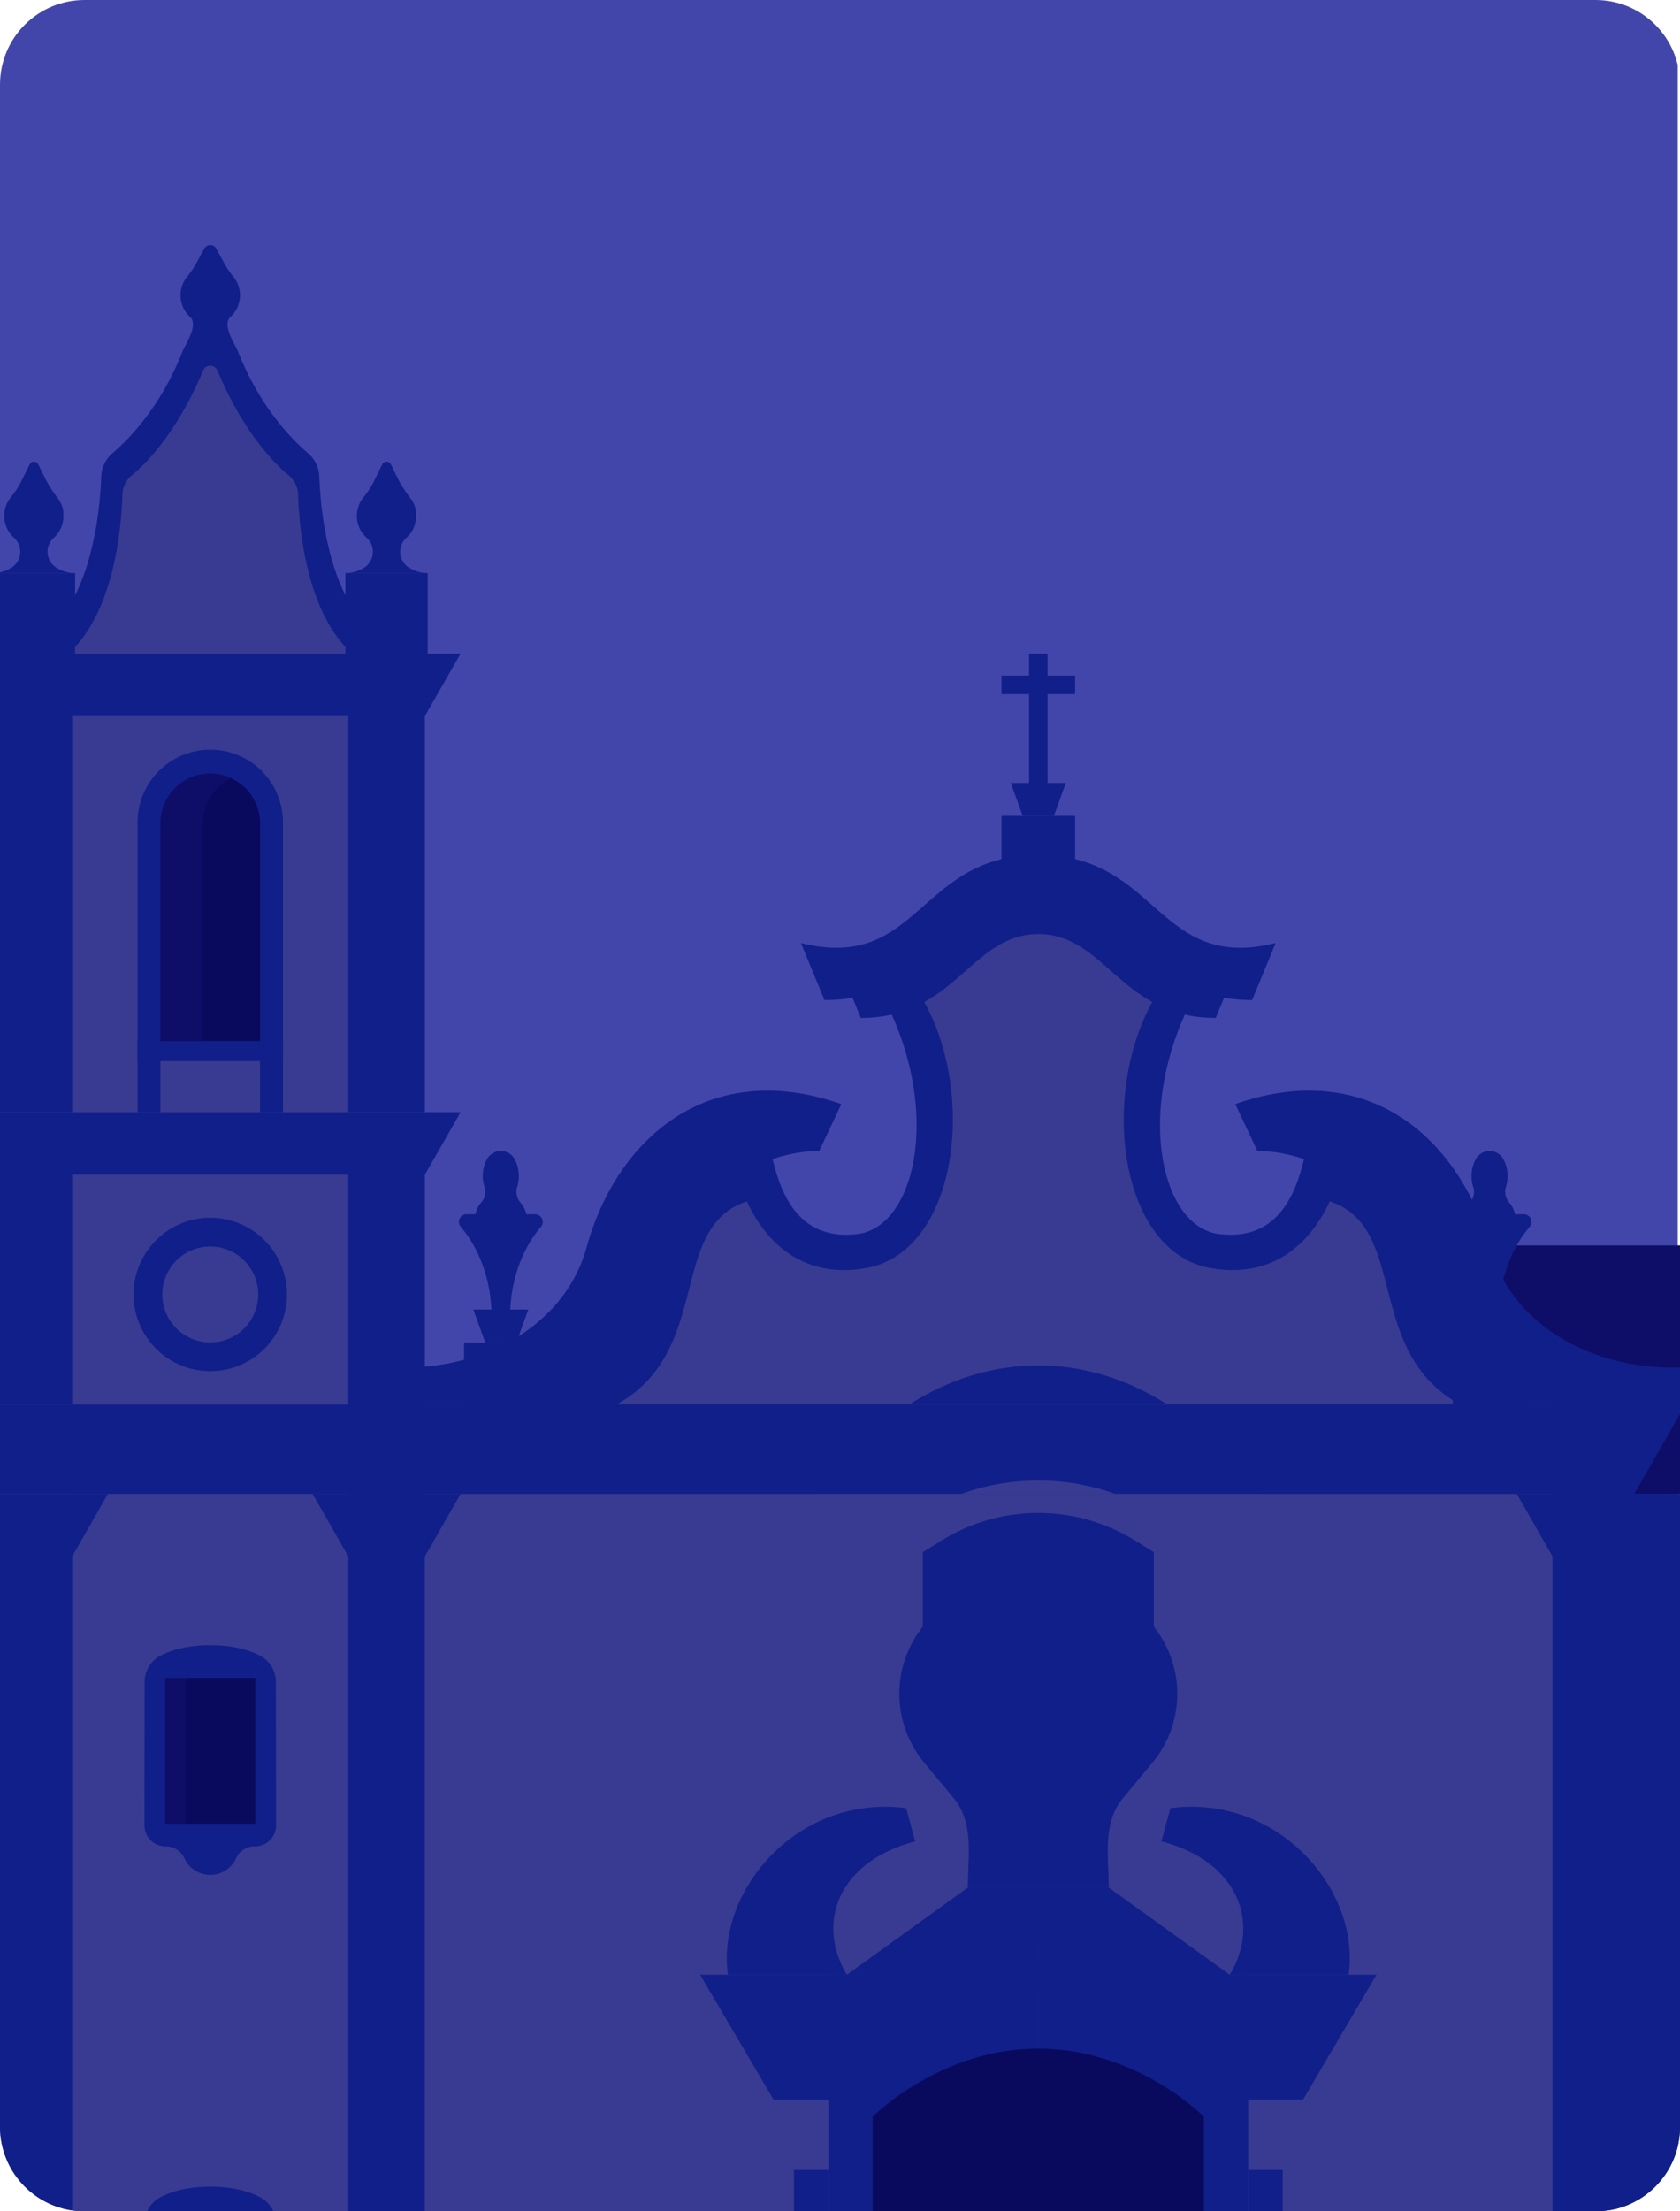 <svg xmlns="http://www.w3.org/2000/svg" xmlns:xlink="http://www.w3.org/1999/xlink" width="538.583" height="708.661" viewBox="0 0 538.583 708.661"><defs><clipPath id="a"><path d="M27.092,0h484.4a27.092,27.092,0,0,1,27.092,27.092V681.568a27.093,27.093,0,0,1-27.093,27.093H27.092A27.092,27.092,0,0,1,0,681.569V27.092A27.092,27.092,0,0,1,27.092,0Z" fill="none"/></clipPath></defs><g clip-path="url(#a)"><path d="M560.927,0H15.8V722.941H560.927V0" transform="translate(-23.074 -7.14)" fill="#4246ab"/><rect width="285.952" height="376.307" transform="translate(522.264 498.754)" fill="#071772"/><path d="M358.9,406.258H791.763l47.74,79.625H462.811Z" transform="translate(-23.074 -7.14)" fill="#0e0e69"/><rect width="284.32" height="20.011" transform="translate(523.896 478.743)" fill="#111f8a"/><rect width="24.561" height="382.962" transform="translate(517.587 478.743)" fill="#111f8a"/><path d="M182.656,466.237s73.56-95.76,73.418-92.659,16.041,34.28,38.421,34.28c39.984,0,20.026-83.267,20.026-83.267l41.414-24.573V466.237Z" transform="translate(-23.074 -7.14)" fill="#383b91"/><path d="M529.215,466.237s-73.56-95.76-73.418-92.659-16.041,34.28-38.421,34.28c-39.984,0-20.026-83.267-20.026-83.267l-41.414-24.573V466.237Z" transform="translate(-23.074 -7.14)" fill="#383b91"/><path d="M119.236,151.824c-8.907-5.31-24.836-17.154-28.757-35.678-3.921,18.524-19.849,30.368-28.757,35.678a12.9,12.9,0,0,0-6.3,10.4C54.018,187.8,44.862,216.6,20.759,216.6H160.2c-24.1,0-33.259-28.8-34.663-54.378a12.9,12.9,0,0,0-6.3-10.4" transform="translate(-23.074 -7.14)" fill="#383b91"/><path d="M125.423,159.734a10.283,10.283,0,0,0-3.686-7.435c-5.294-4.513-15.3-14.744-22.238-32.223-1.075-2.7-5.359-8.788-2.559-11.355a9.424,9.424,0,0,0,1.081-12.748,29.206,29.206,0,0,1-3.287-4.9l-2.316-4.256a2.207,2.207,0,0,0-3.878,0l-2.316,4.256a29.206,29.206,0,0,1-3.287,4.9,9.424,9.424,0,0,0,1.081,12.748c2.8,2.567-1.484,8.65-2.559,11.355-6.942,17.479-16.944,27.71-22.238,32.223a10.29,10.29,0,0,0-3.686,7.435c-.935,26.157-9.886,56.872-34.776,56.872H44.928c11.978-10.514,16.773-31.914,17.379-50.818a8.475,8.475,0,0,1,3.018-6.329c4.777-3.936,14.511-13.759,22.87-33.6a2.476,2.476,0,0,1,4.568,0c8.359,19.844,18.093,29.667,22.87,33.6a8.475,8.475,0,0,1,3.018,6.329c.606,18.9,5.4,40.3,17.379,50.818H160.2c-24.889,0-33.84-30.715-34.776-56.872" transform="translate(-23.074 -7.14)" fill="#111f8a"/><rect width="88.493" height="397.643" transform="translate(23.159 464.062)" fill="#383b91"/><rect width="364.085" height="397.643" transform="translate(136.213 464.062)" fill="#383b91"/><rect width="24.561" height="360.761" transform="translate(-1.402 494.289)" fill="#111f8a"/><rect width="24.561" height="382.962" transform="translate(111.652 478.743)" fill="#111f8a"/><path d="M10.226,485.883H57.679L46.233,505.894H21.672Z" transform="translate(-23.074 -7.14)" fill="#111f8a"/><path d="M123.28,485.883h47.453l-11.446,20.011H134.726Z" transform="translate(-23.074 -7.14)" fill="#111f8a"/><rect width="24.561" height="382.962" transform="translate(497.704 478.743)" fill="#111f8a"/><path d="M509.332,485.883h47.453l-11.446,20.011H520.777Z" transform="translate(-23.074 -7.14)" fill="#111f8a"/><rect width="88.493" height="93.676" transform="translate(23.159 356.431)" fill="#383b91"/><rect width="88.493" height="127.109" transform="translate(23.159 229.323)" fill="#383b91"/><rect width="24.561" height="78.13" transform="translate(-1.402 371.977)" fill="#111f8a"/><rect width="24.561" height="78.13" transform="translate(111.652 371.977)" fill="#111f8a"/><path d="M10.226,363.572H170.733l-11.446,20.011H21.672Z" transform="translate(-23.074 -7.14)" fill="#111f8a"/><rect width="24.561" height="131.421" transform="translate(-1.402 225.011)" fill="#111f8a"/><rect width="24.561" height="131.421" transform="translate(111.652 225.011)" fill="#111f8a"/><path d="M10.226,216.605H170.733l-11.446,20.011H21.672Z" transform="translate(-23.074 -7.14)" fill="#111f8a"/><path d="M0,457.247H159.287v28.636H16.379Z" transform="translate(-23.074 -7.14)" fill="#111f8a"/><path d="M533.059,457.247H134.726L151.1,485.882H546.969l16.378-28.635Z" transform="translate(-23.074 -7.14)" fill="#111f8a"/><path d="M355.936,444.725c-14.752,0-28.758,4.5-41.414,12.522H397.35c-12.656-8.025-26.661-12.522-41.414-12.522" transform="translate(-23.074 -7.14)" fill="#111f8a"/><path d="M533.059,457.247H397.349a109.1,109.1,0,0,1,29.666,28.635H546.969l16.378-28.635Z" transform="translate(-23.074 -7.14)" fill="#111f8a"/><path d="M314.522,457.247h-179.8L151.1,485.882H284.856a109.1,109.1,0,0,1,29.666-28.635" transform="translate(-23.074 -7.14)" fill="#111f8a"/><path d="M331.319,485.883h49.233a72.771,72.771,0,0,0-49.233,0" transform="translate(-23.074 -7.14)" fill="#383b91"/><path d="M106.519,537.784a9.392,9.392,0,0,1,4.99,8.292l.064,46.03a6.742,6.742,0,0,1-6.741,6.742,6.535,6.535,0,0,0-6.016,3.723,9.132,9.132,0,0,1-16.673,0,6.537,6.537,0,0,0-6.017-3.722,6.742,6.742,0,0,1-6.741-6.742l.064-46.03a9.394,9.394,0,0,1,4.991-8.292c3.279-1.744,8.407-3.407,16.039-3.407s12.761,1.663,16.04,3.407" transform="translate(-23.074 -7.14)" fill="#111f8a"/><rect width="28.866" height="46.711" transform="translate(52.972 537.72)" fill="#090a5e"/><rect width="6.496" height="46.711" transform="translate(52.972 537.72)" fill="#0e0e69"/><path d="M106.519,711.308a9.392,9.392,0,0,1,4.99,8.292l.064,46.03a6.742,6.742,0,0,1-6.741,6.742,6.535,6.535,0,0,0-6.016,3.723,9.132,9.132,0,0,1-16.673,0,6.537,6.537,0,0,0-6.017-3.722,6.742,6.742,0,0,1-6.741-6.742l.064-46.03a9.394,9.394,0,0,1,4.991-8.292c3.279-1.744,8.407-3.407,16.039-3.407s12.761,1.663,16.04,3.407" transform="translate(-23.074 -7.14)" fill="#111f8a"/><path d="M115.064,421.976a24.585,24.585,0,1,1-24.585-24.585,24.585,24.585,0,0,1,24.585,24.585" transform="translate(-23.074 -7.14)" fill="#111f8a"/><path d="M105.852,421.976A15.373,15.373,0,1,1,90.479,406.6a15.373,15.373,0,0,1,15.373,15.373" transform="translate(-23.074 -7.14)" fill="#383b91"/><path d="M90.479,247.389h0A23.314,23.314,0,0,0,67.165,270.7v76.491h46.628V270.7a23.314,23.314,0,0,0-23.314-23.314" transform="translate(-23.074 -7.14)" fill="#111f8a"/><path d="M90.479,255.044h0A15.979,15.979,0,0,0,74.5,271.023v69.723h31.958V271.023a15.979,15.979,0,0,0-15.979-15.979" transform="translate(-23.074 -7.14)" fill="#090a5e"/><path d="M97.234,256.59A15.9,15.9,0,0,0,74.5,271.023v69.723H88.009V271.023a15.943,15.943,0,0,1,9.225-14.433" transform="translate(-23.074 -7.14)" fill="#0e0e69"/><rect width="7.335" height="22.826" transform="translate(44.091 333.606)" fill="#111f8a"/><rect width="7.335" height="22.826" transform="translate(83.384 333.606)" fill="#111f8a"/><rect width="26.387" height="25.831" transform="translate(-2.315 183.634)" fill="#111f8a"/><path d="M27.19,188.765a11.08,11.08,0,0,1-6.431,2.009H47.146a11.082,11.082,0,0,1-6.349-1.952,5.981,5.981,0,0,1-.566-9.24,9.381,9.381,0,0,0,3.177-7.126h.068L43.4,172.3a9.525,9.525,0,0,0-.078-1.618,9.247,9.247,0,0,0-1.646-3.8,40.718,40.718,0,0,1-3.845-5.868l-2.513-5.093a1.523,1.523,0,0,0-2.732,0L29.7,161.772a29.275,29.275,0,0,1-3.287,4.9,9.42,9.42,0,0,0,1.081,12.747,6.043,6.043,0,0,1-.3,9.346" transform="translate(-23.074 -7.14)" fill="#111f8a"/><rect width="26.386" height="25.831" transform="translate(110.739 183.634)" fill="#111f8a"/><path d="M140.244,188.765a11.08,11.08,0,0,1-6.431,2.009H160.2a11.082,11.082,0,0,1-6.349-1.952,5.981,5.981,0,0,1-.566-9.24,9.381,9.381,0,0,0,3.177-7.126h.068l-.076-.154a9.525,9.525,0,0,0-.078-1.618,9.247,9.247,0,0,0-1.646-3.8,40.718,40.718,0,0,1-3.845-5.868l-2.513-5.093a1.523,1.523,0,0,0-2.732,0l-2.888,5.851a29.275,29.275,0,0,1-3.287,4.9,9.42,9.42,0,0,0,1.081,12.747,6.043,6.043,0,0,1-.3,9.346" transform="translate(-23.074 -7.14)" fill="#111f8a"/><path d="M392.962,528.425V504.563l-5.931-3.686a58.916,58.916,0,0,0-62.19,0l-5.931,3.686v23.862a34.563,34.563,0,0,0,.46,43.623l9.327,11.213c6.726,8.084,4.658,18.268,4.658,28.785h45.162c0-10.517-2.068-20.7,4.658-28.785l9.329-11.213a34.566,34.566,0,0,0,.458-43.623" transform="translate(-23.074 -7.14)" fill="#111f8a"/><path d="M340.231,521.273l-10.559,9.557A27.367,27.367,0,0,0,327,568.625l7.381,8.872a35.616,35.616,0,0,1,8.237,22.78v3.45h26.637v-3.45a35.616,35.616,0,0,1,8.237-22.78l7.381-8.872A27.367,27.367,0,0,0,382.2,530.83l-10.558-9.557a23.4,23.4,0,0,0-31.41,0" transform="translate(-23.074 -7.14)" fill="#111f8a"/><path d="M417.307,639.992l-38.79-27.946H355.936v257.74h67.295V639.992Z" transform="translate(-23.074 -7.14)" fill="#111f8a"/><rect width="11.042" height="167.23" transform="translate(400.157 695.416)" fill="#111f8a"/><path d="M464.342,639.992H417.307V680h23.518Z" transform="translate(-23.074 -7.14)" fill="#111f8a"/><path d="M455.433,639.992c3.812-27.339-22.738-57.922-57.139-53.393l-2.878,10.644c24.8,6.485,31.826,26.275,21.891,42.749Z" transform="translate(-23.074 -7.14)" fill="#111f8a"/><path d="M294.565,639.992l38.79-27.946h22.581v257.74H288.641V639.992Z" transform="translate(-23.074 -7.14)" fill="#111f8a"/><rect width="11.042" height="167.23" transform="translate(254.525 695.416)" fill="#111f8a"/><path d="M247.53,639.992h47.035V680H271.047Z" transform="translate(-23.074 -7.14)" fill="#111f8a"/><path d="M256.439,639.992c-3.812-27.339,22.738-57.922,57.139-53.393l2.878,10.644c-24.795,6.485-31.826,26.275-21.891,42.749Z" transform="translate(-23.074 -7.14)" fill="#111f8a"/><path d="M355.936,663.65c-31.545,0-53.1,21.819-53.1,21.819V869.786h106.2V685.469s-21.555-21.819-53.1-21.819" transform="translate(-23.074 -7.14)" fill="#090a5e"/><path d="M364.448,620.928a8.512,8.512,0,1,1-8.512-8.512,8.512,8.512,0,0,1,8.512,8.512" transform="translate(-23.074 -7.14)" fill="#111f8a"/><path d="M391.35,644.058H320.522a4.065,4.065,0,1,1,0-8.131H391.35a4.065,4.065,0,1,1,0,8.131" transform="translate(-23.074 -7.14)" fill="#111f8a"/><path d="M139.424,444.327c32.508,5.418,64.009-9.7,71.684-37.4,9.586-34.592,38.76-60.962,81.687-45.958l-7.085,15a47.637,47.637,0,0,0-14.947,2.653L263.1,391.97c-26.307,7.919-11.148,48.189-42.406,65.277H149.426Z" transform="translate(-23.074 -7.14)" fill="#111f8a"/><path d="M270.763,378.631c2.86,11.933,8.813,26.1,27.033,24.02,18.286-2.084,26.517-37.093,10.836-71.06l10.419-3.959c17.348,30.581,10.764,80.846-18.442,85.907-31.57,5.47-40.166-26.882-40.166-26.882Z" transform="translate(-23.074 -7.14)" fill="#111f8a"/><path d="M572.448,444.327c-32.508,5.418-64.009-9.7-71.684-37.4-9.586-34.592-38.76-60.962-81.687-45.958l7.085,15a47.637,47.637,0,0,1,14.947,2.653l7.663,13.34c26.307,7.919,11.148,48.189,42.406,65.277h72.169Z" transform="translate(-23.074 -7.14)" fill="#111f8a"/><path d="M441.108,378.631c-2.86,11.933-8.813,26.1-27.033,24.02-18.286-2.084-26.517-37.093-10.836-71.06l-10.419-3.959c-17.348,30.581-10.764,80.846,18.442,85.907,31.57,5.47,40.166-26.882,40.166-26.882Z" transform="translate(-23.074 -7.14)" fill="#111f8a"/><path d="M355.936,294.759c-32.04,0-31.571,31.258-63.141,23.444l6.252,15.16c30.32,0,35.321-26.882,56.889-26.882s26.569,26.882,56.889,26.882l6.252-15.16c-31.571,7.814-31.1-23.444-63.141-23.444" transform="translate(-23.074 -7.14)" fill="#111f8a"/><path d="M355.936,281.112c-38.61,0-38.045,37.668-76.089,28.251l7.534,18.269c36.537,0,42.564-32.394,68.555-32.394s32.017,32.394,68.554,32.394l7.534-18.269c-38.044,9.417-37.479-28.251-76.088-28.251" transform="translate(-23.074 -7.14)" fill="#111f8a"/><rect width="23.592" height="23.592" transform="translate(148.765 430.205)" fill="#111f8a"/><path d="M188.652,437.345H178.619L174.825,426.8h17.621Z" transform="translate(-23.074 -7.14)" fill="#111f8a"/><path d="M196.48,400.317a2.454,2.454,0,0,0-1.874-4.051H172.665a2.454,2.454,0,0,0-1.874,4.051c6.05,7.088,9.862,17.335,9.862,28.757a50.313,50.313,0,0,1-.464,6.6h6.893a50.316,50.316,0,0,1-.464-6.6c0-11.422,3.811-21.669,9.862-28.757" transform="translate(-23.074 -7.14)" fill="#111f8a"/><path d="M190.014,392.616a5.272,5.272,0,0,1-1.156-5.066,11.19,11.19,0,0,0,.565-3.518A11.368,11.368,0,0,0,188.2,378.9a5.056,5.056,0,0,0-9.141,0,11.367,11.367,0,0,0-1.216,5.133,11.205,11.205,0,0,0,.568,3.53,5.122,5.122,0,0,1-1.095,4.977,8.306,8.306,0,0,0-1.636,7.929,8.169,8.169,0,0,0,5.614,5.473,8.347,8.347,0,0,0,10.664-8.009,8.2,8.2,0,0,0-1.948-5.316" transform="translate(-23.074 -7.14)" fill="#111f8a"/><rect width="23.592" height="23.592" transform="translate(321.066 261.451)" fill="#111f8a"/><rect width="5.938" height="42.58" transform="translate(329.893 209.465)" fill="#111f8a"/><rect width="23.593" height="5.938" transform="translate(321.065 216.502)" fill="#111f8a"/><path d="M360.952,268.59H350.919l-3.794-10.547h17.621Z" transform="translate(-23.074 -7.14)" fill="#111f8a"/><rect width="23.592" height="23.592" transform="translate(465.735 430.205)" fill="#111f8a"/><path d="M505.621,437.345H495.588L491.794,426.8h17.621Z" transform="translate(-23.074 -7.14)" fill="#111f8a"/><path d="M513.449,400.317a2.454,2.454,0,0,0-1.874-4.051H489.634a2.454,2.454,0,0,0-1.874,4.051c6.05,7.088,9.862,17.335,9.862,28.757a50.316,50.316,0,0,1-.464,6.6h6.893a50.316,50.316,0,0,1-.464-6.6c0-11.422,3.811-21.669,9.862-28.757" transform="translate(-23.074 -7.14)" fill="#111f8a"/><path d="M506.984,392.616a5.272,5.272,0,0,1-1.156-5.066,11.19,11.19,0,0,0,.565-3.518,11.356,11.356,0,0,0-1.219-5.136,5.056,5.056,0,0,0-9.141,0,11.367,11.367,0,0,0-1.216,5.133,11.2,11.2,0,0,0,.568,3.53,5.122,5.122,0,0,1-1.1,4.977,8.306,8.306,0,0,0-1.636,7.929,8.169,8.169,0,0,0,5.614,5.473,8.347,8.347,0,0,0,10.664-8.009,8.2,8.2,0,0,0-1.948-5.316" transform="translate(-23.074 -7.14)" fill="#111f8a"/></g></svg>